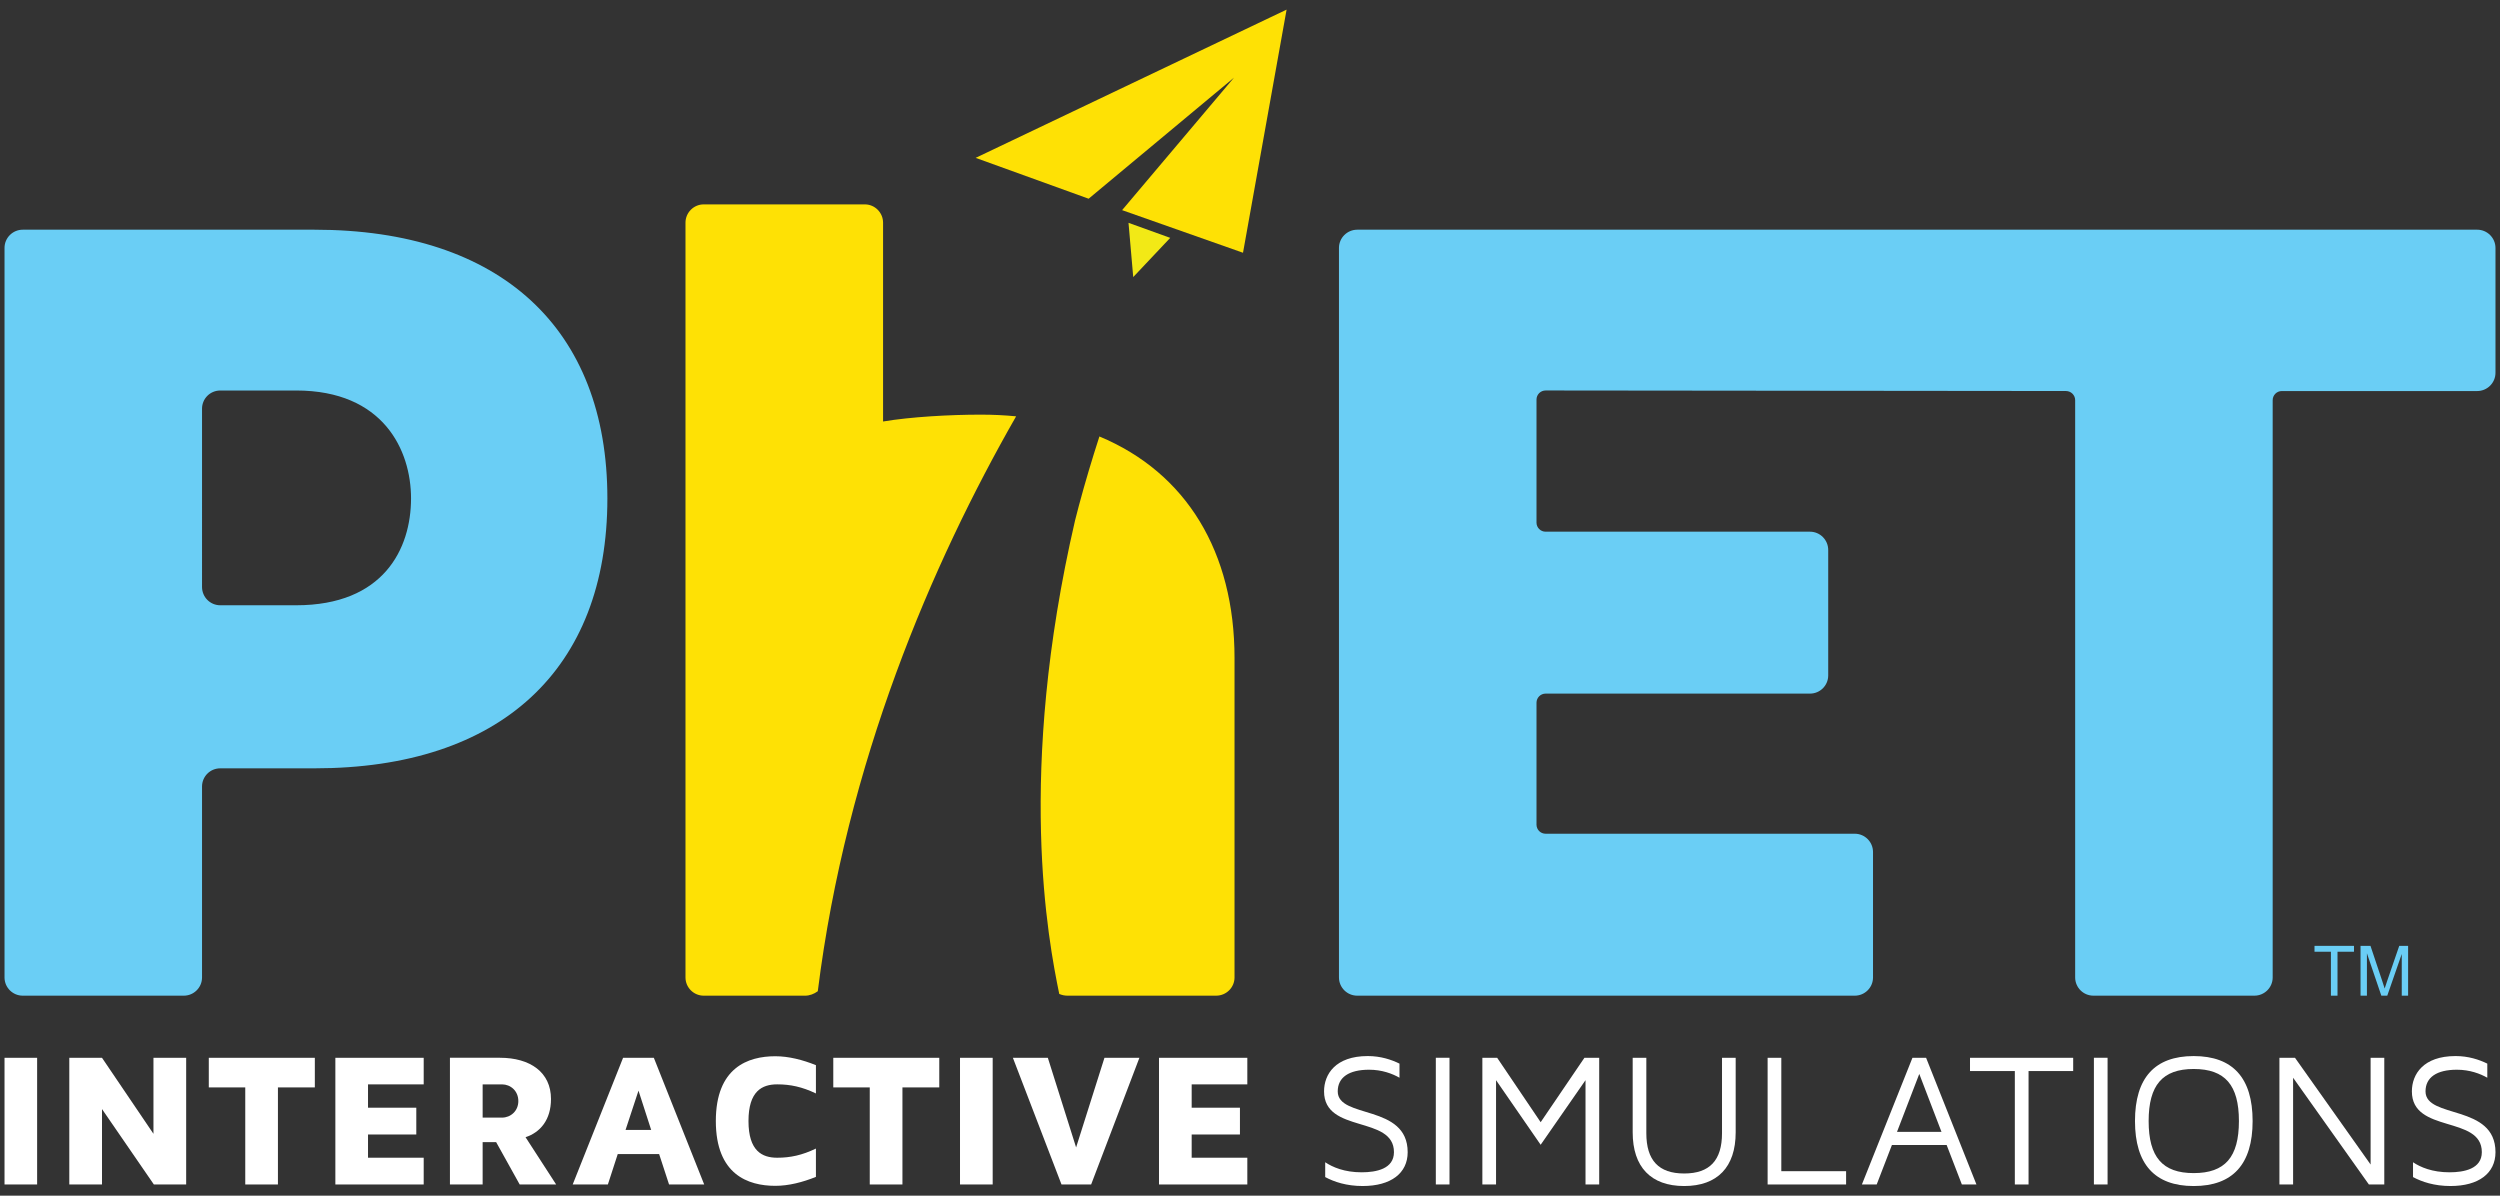 <?xml version="1.0" encoding="utf-8"?>
<!-- Generator: Adobe Illustrator 16.0.4, SVG Export Plug-In . SVG Version: 6.00 Build 0)  -->
<!DOCTYPE svg PUBLIC "-//W3C//DTD SVG 1.1//EN" "http://www.w3.org/Graphics/SVG/1.1/DTD/svg11.dtd">
<svg version="1.1" id="Layer_1" xmlns="http://www.w3.org/2000/svg" xmlns:xlink="http://www.w3.org/1999/xlink" x="0px" y="0px"
	 width="276px" height="132px" viewBox="0 0 276 132" enable-background="new 0 0 276 132" xml:space="preserve">
<rect x="0" y="0" width="276" height="132" fill="#333333" stroke="none"/>
<g>
	<g>
		<rect x="0.499" y="116.781" fill="#FFFFFF" width="3.6" height="13.984"/>
		<polygon fill="#FFFFFF" points="16.942,125.172 11.261,116.781 7.651,116.781 7.651,130.766 11.261,130.766 11.261,122.441 
			16.987,130.766 20.553,130.766 20.553,116.781 16.942,116.781 		"/>
		<polygon fill="#FFFFFF" points="23.051,120.05 27.077,120.05 27.077,130.766 30.683,130.766 30.683,120.05 34.757,120.05 
			34.757,116.781 23.051,116.781 		"/>
		<polygon fill="#FFFFFF" points="37.024,130.766 46.776,130.766 46.776,127.812 40.629,127.812 40.629,125.248 45.959,125.248 
			45.959,122.291 40.629,122.291 40.629,119.715 46.776,119.715 46.776,116.781 37.024,116.781 		"/>
		<path fill="#FFFFFF" d="M60.829,121.329c0-2.954-2.303-4.552-5.637-4.552h-5.519v13.988h3.61v-4.676h1.49l2.599,4.676h4.026
			l-3.379-5.219C59.641,125.018,60.829,123.637,60.829,121.329z M55.422,123.385h-2.138v-3.67h2.138
			c0.937,0,1.802,0.713,1.802,1.846C57.224,122.669,56.358,123.385,55.422,123.385z"/>
		<path fill="#FFFFFF" d="M68.788,116.781l-5.562,13.984h3.884l1.088-3.353h4.571l1.095,3.353h3.879l-5.559-13.984H68.788z
			 M69.06,124.748l1.43-4.342l1.401,4.342H69.06z"/>
		<path fill="#FFFFFF" d="M79.028,123.762c0,5.911,3.562,7.154,6.564,7.154c1.489,0,3.021-0.398,4.486-0.988v-3.127
			c-1.531,0.737-2.832,1.012-4.274,1.012c-1.661,0-3.171-0.736-3.171-4.051c0-3.315,1.51-4.049,3.171-4.049
			c1.442,0,2.744,0.271,4.274,1.004v-3.123c-1.463-0.586-2.997-0.984-4.486-0.984C82.591,116.609,79.028,117.846,79.028,123.762z"/>
		<polygon fill="#FFFFFF" points="91.995,120.05 96.021,120.05 96.021,130.766 99.629,130.766 99.629,120.05 103.696,120.05 
			103.696,116.781 91.995,116.781 		"/>
		<rect x="105.985" y="116.781" fill="#FFFFFF" width="3.607" height="13.984"/>
		<polygon fill="#FFFFFF" points="118.802,126.676 115.681,116.781 111.823,116.781 117.19,130.766 120.462,130.766 125.79,116.781 
			121.932,116.781 		"/>
		<polygon fill="#FFFFFF" points="127.954,130.766 137.704,130.766 137.704,127.812 131.56,127.812 131.56,125.248 136.889,125.248 
			136.889,122.291 131.56,122.291 131.56,119.715 137.704,119.715 137.704,116.781 127.954,116.781 		"/>
		<path fill="#FFFFFF" d="M147.686,120.49c0-1.551,1.238-2.393,3.464-2.393c1.426,0,2.577,0.441,3.354,0.885v-1.558
			c-0.899-0.442-2.081-0.835-3.504-0.835c-3.564,0-4.824,2.014-4.824,3.899c0,4.683,7.717,2.62,7.717,6.71
			c0,1.847-1.946,2.225-3.569,2.225c-1.9,0-3.201-0.564-4.021-1.111v1.638c0.985,0.528,2.349,0.987,4.131,0.987
			c3.126,0,4.974-1.41,4.974-3.737C155.405,121.852,147.686,123.551,147.686,120.49z"/>
		<rect x="158.515" y="116.777" fill="#FFFFFF" width="1.51" height="13.988"/>
		<polygon fill="#FFFFFF" points="170.089,123.891 165.288,116.781 163.653,116.781 163.653,130.766 165.163,130.766 
			165.163,119.252 170.089,126.384 175.041,119.252 175.041,130.766 176.551,130.766 176.551,116.781 174.919,116.781 		"/>
		<path fill="#FFFFFF" d="M190.11,125.104c0,3-1.365,4.449-4.177,4.449s-4.178-1.449-4.178-4.449v-8.322h-1.507v8.234
			c0,3.824,2.017,5.922,5.685,5.922c3.673,0,5.685-2.098,5.685-5.922v-8.234h-1.508V125.104L190.11,125.104z"/>
		<polygon fill="#FFFFFF" points="196.657,116.781 195.145,116.781 195.145,130.766 203.809,130.766 203.809,129.299 
			196.657,129.299 		"/>
		<path fill="#FFFFFF" d="M211.134,116.781l-5.58,13.984h1.633l1.68-4.355h6.043l1.679,4.355h1.61l-5.558-13.984H211.134z
			 M209.429,124.959l2.46-6.398l2.452,6.398H209.429z"/>
		<polygon fill="#FFFFFF" points="217.489,118.244 222.438,118.244 222.438,130.766 223.952,130.766 223.952,118.244 
			228.879,118.244 228.879,116.781 217.489,116.781 		"/>
		<rect x="231.167" y="116.777" fill="#FFFFFF" width="1.509" height="13.988"/>
		<path fill="#FFFFFF" d="M242.182,116.59c-4.297,0-6.479,2.409-6.479,7.172c0,4.76,2.183,7.176,6.479,7.176
			c4.321,0,6.507-2.416,6.507-7.174C248.688,118.999,246.503,116.59,242.182,116.59z M242.182,129.51
			c-3.438,0-4.972-1.762-4.972-5.746c0-3.965,1.533-5.748,4.972-5.748c3.466,0,4.995,1.783,4.995,5.748
			C247.176,127.748,245.646,129.51,242.182,129.51z"/>
		<polygon fill="#FFFFFF" points="261.715,128.564 253.369,116.781 251.648,116.781 251.648,130.766 253.158,130.766 
			253.158,118.982 261.524,130.766 263.225,130.766 263.225,116.781 261.715,116.781 		"/>
		<path fill="#FFFFFF" d="M267.778,120.49c0-1.551,1.236-2.393,3.465-2.393c1.425,0,2.576,0.441,3.355,0.885v-1.558
			c-0.902-0.442-2.077-0.835-3.505-0.835c-3.563,0-4.821,2.014-4.821,3.899c0,4.683,7.722,2.62,7.722,6.71
			c0,1.847-1.955,2.225-3.57,2.225c-1.907,0-3.207-0.564-4.027-1.111v1.638c0.986,0.528,2.354,0.987,4.133,0.987
			c3.125,0,4.972-1.41,4.972-3.737C275.499,121.852,267.778,123.551,267.778,120.49z"/>
	</g>
	<g>
		<path fill="#6ACEF5" d="M34.723,25.359H2.511c-1.111,0-2.012,0.904-2.012,2.009v80.542c0,1.111,0.9,2.012,2.012,2.012h17.777
			c1.115,0,2.016-0.9,2.016-2.012V86.84c0-1.119,0.898-2.016,2.016-2.016h10.401c20.544,0,32.334-10.905,32.334-29.799
			C67.058,36.264,55.267,25.359,34.723,25.359 M32.696,66.822h-8.375c-1.119,0-2.017-0.905-2.017-2.02V45.124
			c0-1.115,0.897-2.012,2.017-2.012h8.375c9.631,0,12.683,6.591,12.683,11.915C45.378,60.611,42.327,66.822,32.696,66.822"/>
		<path fill="#6ACEF5" d="M273.487,25.359H149.839c-1.112,0-2.018,0.904-2.018,2.009v80.542c0,1.111,0.904,2.012,2.018,2.012h54.928
			c1.113,0,2.014-0.9,2.014-2.012V94.064c0-1.113-0.899-2.02-2.014-2.02h-34.133c-0.555,0-1.005-0.449-1.005-1.008V77.584
			c0-0.555,0.45-1.01,1.005-1.01h29.188c1.111,0,2.013-0.896,2.013-2.01V60.719c0-1.113-0.9-2.02-2.013-2.02h-29.188
			c-0.555,0-1.005-0.45-1.005-1.008V44.115c0-0.555,0.45-1.006,1.005-1.006l57.45,0.06c0.558,0,1.014,0.453,1.014,1.007v63.733
			c0,1.11,0.902,2.012,2.009,2.012h17.783c1.109,0,2.014-0.899,2.014-2.012V44.178c0-0.553,0.45-1.007,1.008-1.007h21.576
			c1.104,0,2.013-0.905,2.013-2.009V27.368C275.499,26.264,274.592,25.359,273.487,25.359"/>
		<path fill="#FEE105" d="M121.374,48.186c-0.809,2.504-1.572,5.039-2.262,7.625c-0.144,0.543-0.277,1.098-0.426,1.646
			c-6.48,28.008-2.967,46.312-1.746,52.273c0.293,0.125,0.586,0.191,0.891,0.191h16.437c1.111,0,2.024-0.9,2.024-2.012V72.648
			C136.291,60.963,130.993,52.193,121.374,48.186"/>
		<path fill="#FEE105" d="M97.491,46.533V24.585c0-1.112-0.907-2.021-2.012-2.021H77.694c-1.111,0-2.016,0.908-2.016,2.021v83.326
			c0,1.11,0.904,2.012,2.016,2.012h11.184c0.515,0,1.002-0.192,1.406-0.493c3.156-25.248,12.588-47.207,21.896-63.467
			c-1.264-0.125-2.558-0.186-3.916-0.186C104.85,45.777,100.534,46.021,97.491,46.533"/>
		<polygon fill="#FEE105" points="107.711,17.428 120.185,21.938 136.233,8.572 123.88,23.199 137.228,27.904 142.04,1.062 		"/>
		<polyline fill="#F2E916" points="125.108,30.588 124.587,24.6 129.192,26.26 		"/>
	</g>
	<g>
		<path fill="#6ACEF5" d="M257.333,109.922v-4.851h-1.812v-0.648h4.36v0.648h-1.82v4.851H257.333z"/>
		<path fill="#6ACEF5" d="M260.604,109.922v-5.499h1.098l1.302,3.894c0.12,0.363,0.208,0.636,0.263,0.815
			c0.062-0.202,0.16-0.493,0.292-0.881l1.317-3.828h0.979v5.499h-0.701v-4.602l-1.599,4.602h-0.656l-1.591-4.682v4.682H260.604z"/>
	</g>
</g>
</svg>

